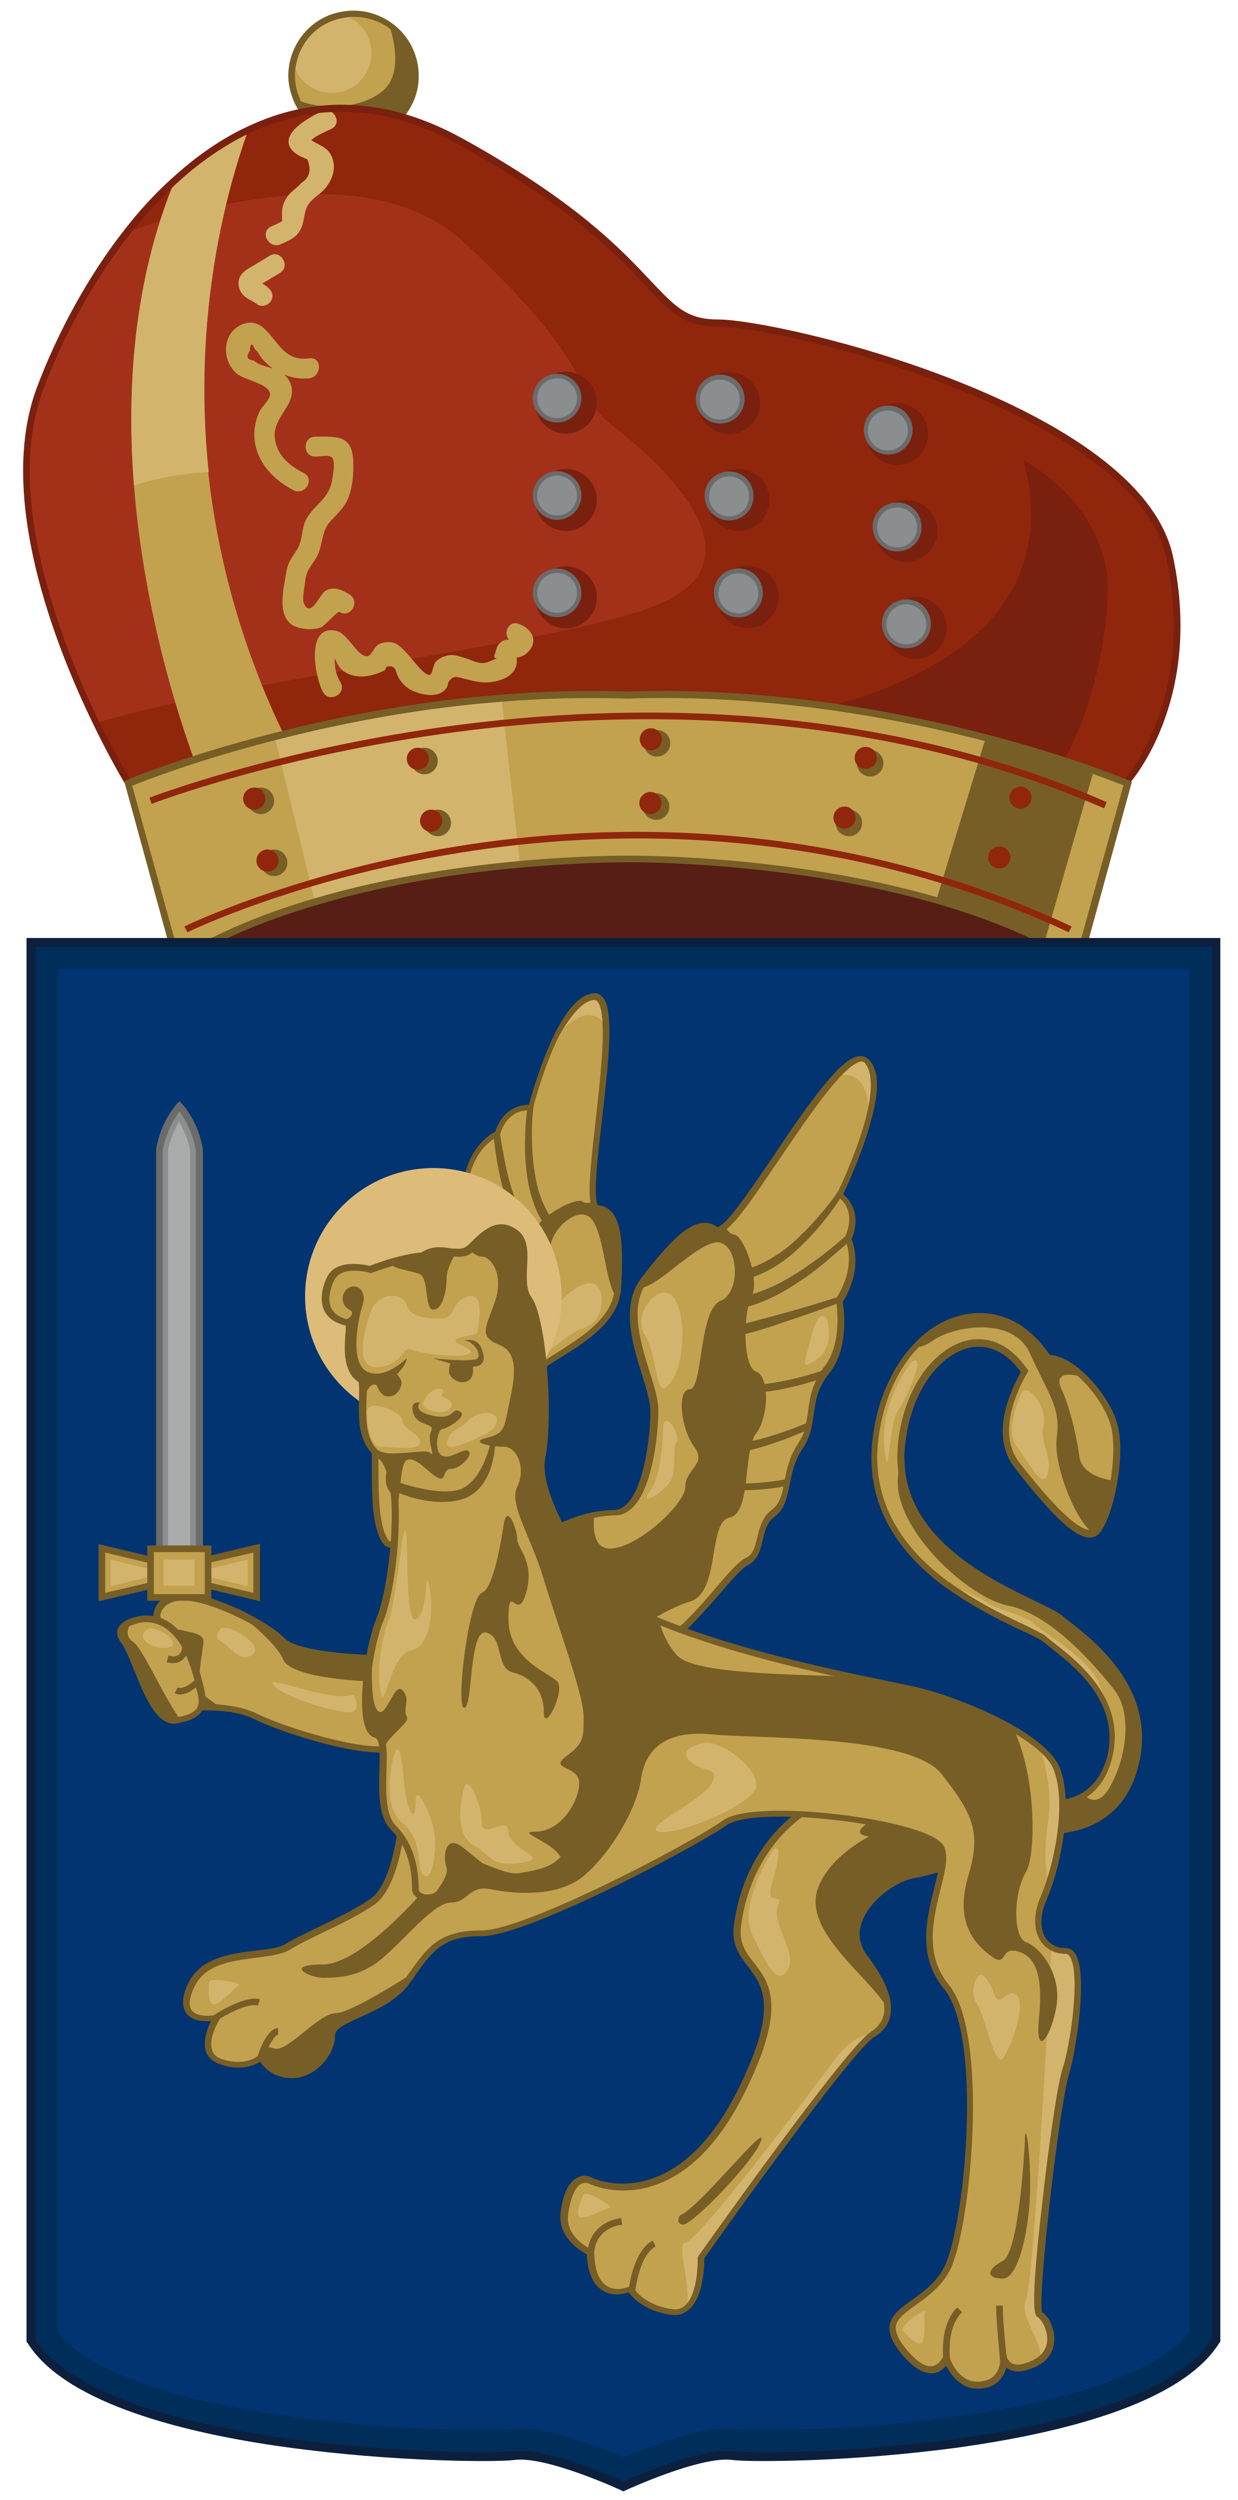 <?xml version="1.0" encoding="utf-8"?>
<!-- Generator: Adobe Illustrator 22.0.1, SVG Export Plug-In . SVG Version: 6.00 Build 0)  -->
<svg version="1.1" id="레이어_1" xmlns="http://www.w3.org/2000/svg" xmlns:xlink="http://www.w3.org/1999/xlink" x="0px"
	 y="0px" viewBox="0 0 280 565" style="enable-background:new 0 0 280 565;" xml:space="preserve">
<style type="text/css">
	.st0{fill:#561E15;}
	.st1{fill:#C2A24F;}
	.st2{fill:#D3B46C;}
	.st3{fill:#775E26;}
	.st4{fill:#90260B;}
	.st5{fill:#7A200E;}
	.st6{fill:#A3311A;}
	.st7{fill:#8B8E8E;}
	.st8{fill:#6B6B6B;}
	.st9{fill:#002E5B;}
	.st10{fill:#013470;}
	.st11{fill:#DDBC7A;}
	.st12{fill:#A9AAAA;}
	.st13{fill:#0C203D;}
</style>
<g>
	<rect x="41" y="179" class="st0" width="202" height="47"/>
	<g>
		<path class="st1" d="M94,17c0,7.7-6.3,14-14,14c-5.7,0-10.7-3.4-12.8-8.4C66.4,20.9,66,19,66,17c0-1,0.1-1.9,0.3-2.8
			c1.1-5.5,5.4-9.8,10.9-11C78.1,3.1,79,3,80,3c3,0,5.7,0.9,8,2.5C91.6,8,94,12.2,94,17z"/>
		<path class="st2" d="M84,12c0,5-4,9-9,9c-4.2,0-7.7-2.9-8.7-6.8c1.1-5.5,5.4-9.8,10.9-11C81.1,4.3,84,7.8,84,12z"/>
		<path class="st3" d="M94,17c0,7.7-6.3,14-14,14c-5.7,0-10.7-3.4-12.8-8.4c6,2.4,13.9,1.9,18.8-1.6c5.1-3.6,3.3-11.5,2-15.5
			C91.6,8,94,12.2,94,17z"/>
		<g>
			<path class="st3" d="M80,31.8c-5.9,0-11.1-3.5-13.5-8.8c-0.8-1.9-1.3-3.9-1.3-5.9c0-0.9,0.1-1.9,0.3-2.9
				c1.2-5.8,5.7-10.4,11.5-11.5c1-0.2,2-0.3,2.9-0.3c3,0,5.9,0.9,8.4,2.6c4,2.7,6.4,7.3,6.4,12.1C94.8,25.1,88.1,31.8,80,31.8z
				 M80,3.8c-0.8,0-1.7,0.1-2.6,0.3C72.1,5.1,68.1,9.1,67,14.4c-0.2,0.9-0.3,1.8-0.3,2.6c0,1.9,0.4,3.7,1.1,5.3
				c2.1,4.8,6.9,7.9,12.1,7.9c7.3,0,13.3-5.9,13.3-13.3c0-4.4-2.1-8.4-5.7-10.9C85.3,4.6,82.7,3.8,80,3.8z"/>
		</g>
		<path class="st4" d="M254.6,177H29.1c0,0-3.2-5.3-7.3-13.6C12.9,145.1,0.1,112,9,88c4.3-11.5,11-24.4,19.7-35.5
			c3.3-4.2,6.9-8.2,10.8-11.7c5.1-4.7,10.6-8.6,16.6-11.4c13.9-6.6,30.1-7.3,48.1,2.6c47.1,26,42.1,41,58.1,41s95.2,20,102.2,53
			C271.6,159,254.6,177,254.6,177z"/>
		<path class="st5" d="M231.5,104c0,0,19,10,19,29s-9,41-13,42s-69.6-11.7-69.6-11.7S245.5,157,231.5,104z"/>
		<path class="st6" d="M150.3,136c-18.6,8.9-91.1,16.4-128.6,27.4C12.9,145.1,0.1,112,9,88c4.3-11.5,11-24.4,19.7-35.5
			C52,44.3,86,37.1,105.2,55c31.1,29,24.1,34,33.1,41C147.3,103,173.4,125,150.3,136z"/>
		<path class="st1" d="M67.2,172l-18.3,5l-2.7,0.7c0,0-0.1-0.3-0.3-0.7c-1.9-4.8-12.9-32.9-15.6-67.3c-1.7-21.8-0.1-46.2,9.2-68.8
			c5.1-4.7,10.6-8.6,16.6-11.4c-4.7,12.9-12.7,41.4-9,77.3C49.3,126.7,55.1,149,67.2,172z"/>
		<path class="st2" d="M63.5,55.2c2.4-1.1,3.7-1.6,4.7-3.8c0.8-1.9,0.4-4.1,2.1-5.9c1-1.1,2.4-1.8,3.4-3.1c1.5-1.9,2.3-4.2,1.5-6.6
			c-0.9-2.6-3-2.9-4.8-4.1c1.2-1.2,3.7-2.1,4.6-2.6c2.6-1.3,0.3-5.2-2.3-3.9c-3.1,1.5-10.9,5.7-5.7,9.6c0.8,0.5,1.7,0.9,2.5,1.2
			c1,2.4,0.5,4.2-1.3,5.3c-0.9,1.1-2.2,1.8-3.1,3c-1.6,2.2-1.3,3.7-1.3,5.7c-0.8,0.5-1.7,0.8-2.5,1.2C58.6,52.5,60.9,56.4,63.5,55.2
			z"/>
		<path class="st2" d="M58.2,68.8c1,0.7,2.5,0.2,3.1-0.8c0.7-1.2,0.2-2.3-0.8-3.1c-0.3-0.3-0.8-0.6-1.2-0.8c0,0,0,0,0,0
			c1.3-0.8,2.7-1.6,4-2.4c2.5-1.5,0.2-5.4-2.3-3.9c-1.3,0.8-2.5,1.5-3.8,2.3c-1.2,0.7-2.6,1.4-3.1,2.9c-0.4,1.3,0,2.7,0.9,3.7
			C55.9,67.6,57.2,68,58.2,68.8z"/>
		<path class="st1" d="M68.7,106.9c-2.8-1.4-5.4-3.4-6.3-6.6c-1-3.5,0.8-5.6,2.5-8.4c1.6-2.6,1.6-5.2-0.6-7.2c1.8,0.7,3.7,1,5.7,0.8
			c2.8-0.4,2.9-4.9,0-4.5c-5.7,0.7-6.8-3.5-10.2-6.7c-1.4-1.3-2.9-1.7-4.7-1.1c-4.9,1.7-5.1,8.2-1.6,11.2c2,1.7,8.3,2.4,7.5,5.2
			c-0.3,1-1.8,2.4-2.3,3.4c-0.6,1.2-0.9,2.5-1.1,3.8c-0.7,6.3,3.5,11.3,8.8,14C69,112.1,71.3,108.3,68.7,106.9z M57.4,81.5
			c-1.5-0.2-1.8-0.9-0.9-2.2c0.1-1.8,0.5-1.9,1.2-0.3c0.6,0.4,1.1,1.5,1.6,2.1c0.7,0.8,1.6,1.6,2.4,2.2
			C60.2,82.8,58.5,82.5,57.4,81.5z"/>
		<path class="st1" d="M76.8,138.3c2.5,1.5,4.7-2.3,2.3-3.9c-1.7-1.1-3.7-2-5.6-0.8c-1.2,0.8-3.3,6.3-4.8,2.7
			c-0.4-0.8,0.2-3.9,0.3-4.8c0.3-2.6,1.2-3.3,2.5-5.4c1.5-2.5,1.1-5.6,2.9-7.9c1.8-2.1,3.5-3.3,4.5-6c0.9-2.5,1.1-5.3,1-7.8
			c-0.2-5.9-3.3-5.8-8.6-5.7c-2.9,0-2.9,4.5,0,4.5c1.6,0,3.5-0.6,4,0.5c0.5,1.1,0,3.7-0.2,4.9c-0.7,4.1-3.8,5.3-5.7,8.5
			c-1.3,2.2-0.8,4.7-2.1,6.9c-1.3,2.2-2.2,2.9-2.6,5.6c-0.6,3.7-2.3,10.4,2.3,12.1c1.7,0.6,4,0.7,5.6,0.1
			C73.5,141.4,76.4,138,76.8,138.3z"/>
		<path class="st1" d="M117.3,141c-2.3-0.8-3.5,2.1-2.2,3.6c-0.1,0-0.3,0-0.6,0c-0.4,0-1.1,0.4-1.4,0.7c-0.9,0.8-0.8,1.6-1.2,2.6
			c-0.7,1.6,2.1,0.2-1.2,1.6c-2,0.9-3.4-0.1-5.3-0.7c-1.4-0.4-2.5-0.9-3.9-0.7c-1.1,0.2-2.1,0.6-2.9,1.4c-0.6,0.7-0.8,2.6-1.2,2.9
			c-1.5,1.2-5.7-6.4-8.3-7.1c-1.1-0.3-2.3-0.2-3.4,0.3c-1,0.5-1.6,2.3-2.3,2.6c-2.2,1-4.6-5-7.3-5.6c-7.2-1.7-4.8,10.9-3,13.9
			c1.5,2.5,5.4,0.2,3.9-2.3c-0.9-1.5-1.2-2.8-1.3-4.6c0-0.3,0-0.5,0-0.8c0.6,1.2,1,2.3,2.3,3.1c2.8,1.7,6.1,1,8.8-0.3
			c0.9-0.4-0.1-1,1.4-1c1.4,0,1.3,1.4,1.9,2.5c0.9,1.5,1.9,2.5,3.6,3.2c2.3,0.9,5.9,1.5,7.4-1c0.2-0.4,0.2-1.1,0.5-1.4
			c1.1-1.3,1.7-0.9,3.4-0.5c2.1,0.5,3.5,1,5.8,0.8c2.6-0.3,5.8-1.4,6.1-4.5c0-0.4,0-0.8-0.1-1.1c1.2,0,2.4-0.8,3.1-1.8
			C121.7,144.4,119.9,141.9,117.3,141z M115.8,145.2c0.1,0.1,0.2,0.1,0.3,0.2C116,145.3,115.9,145.2,115.8,145.2z"/>
		<path class="st2" d="M47.2,106.7c-6.2,0.2-12.2,1.6-16.9,3c-1.7-21.8-0.1-46.2,9.2-68.8c5.1-4.7,10.6-8.6,16.6-11.4
			C51.5,42.3,43.4,70.8,47.2,106.7z"/>
		<g>
			<path class="st5" d="M254.9,177.8H28.6l-0.2-0.4c0-0.1-3.3-5.4-7.3-13.7c-8.7-17.9-21.9-51.5-12.8-76
				C13.1,74.9,20.1,62.2,28.1,52c3.4-4.4,7.1-8.4,10.9-11.8c5.4-4.9,11-8.8,16.8-11.5c15.7-7.5,32.1-6.6,48.8,2.6
				c25.7,14.2,35.8,25,42.5,32.1c5.5,5.8,8.2,8.8,15.2,8.8c14.4,0,95.7,19.3,103,53.6c7,33-10,51.5-10.2,51.7L254.9,177.8z
				 M29.5,176.3h224.7c1.9-2.2,16-19.9,9.6-50.1c-3.7-17.5-27.8-30.5-47.3-38.3c-22.5-9.1-46.3-14.1-54.2-14.1
				c-7.6,0-10.7-3.3-16.3-9.2c-6.6-7.1-16.7-17.8-42.2-31.9c-16.2-9-32.2-9.8-47.4-2.6c-5.6,2.7-11.2,6.5-16.4,11.3
				c-3.7,3.4-7.3,7.3-10.7,11.6C21.4,63.1,14.4,75.6,9.7,88.3c-8.9,23.9,4.2,57.1,12.7,74.8C25.8,170,28.7,174.9,29.5,176.3z"/>
		</g>
		<path class="st1" d="M255,177l-11,40c-2.5-1.5-5.1-3-7.7-4.3h0c-7.7-3.9-16-6.9-24.5-9.4c-34.2-9.9-69.8-9.3-69.8-9.3
			s-10-0.2-24.4,1.2c-13.1,1.2-30,3.6-46.4,8.5c-11,3.2-21.8,7.6-31.2,13.4l-11-40c0,0,12.8-5.4,33.1-10.6
			c14.1-3.6,31.8-7.1,51.3-8.7c9.2-0.7,18.8-1,28.6-0.7c31.3-1,60.2,4.3,81,9.7c10.5,2.7,18.9,5.5,24.4,7.4
			C252.3,175.8,255,177,255,177z"/>
		<path class="st3" d="M247.4,174.1l-11.1,38.6h0c-7.7-3.9-16-6.9-24.5-9.4l11.2-36.7C233.4,169.4,241.8,172.1,247.4,174.1z"/>
		<path class="st2" d="M117.6,195.2c-13.1,1.2-30,3.6-46.4,8.5l-9.1-37.3c14.1-3.6,31.8-7.1,51.3-8.7L117.6,195.2z"/>
		<g>
			<path class="st3" d="M39.5,218.2l-11.4-41.6l0.6-0.3c0.1-0.1,13-5.5,33.2-10.6c17.2-4.4,34.6-7.4,51.5-8.7
				c9.8-0.8,19.4-1,28.7-0.7c32.2-1.1,61.9,4.7,81.1,9.7c8.5,2.2,16.7,4.7,24.5,7.5c4.9,1.7,7.6,2.9,7.7,2.9l0.6,0.3l-11.4,41.6
				l-0.9-0.5c-2.4-1.5-4.9-2.9-7.5-4.2l-0.2-0.1c-7.1-3.6-15.3-6.7-24.3-9.3c-33.7-9.7-69.2-9.3-69.6-9.3c-0.1,0-10.1-0.1-24.4,1.2
				c-17,1.5-32.5,4.4-46.2,8.5c-12,3.5-22.5,8-31,13.3L39.5,218.2z M236.4,212l0.2,0.1c2.4,1.2,4.7,2.5,6.9,3.8l10.6-38.4
				c-1.1-0.4-3.5-1.4-7-2.6c-7.7-2.7-15.9-5.2-24.3-7.4c-19.2-5-48.7-10.7-80.8-9.6c-9.3-0.3-18.8-0.1-28.6,0.7
				c-16.8,1.3-34.1,4.3-51.2,8.7c-17.6,4.5-29.6,9.2-32.3,10.3l10.6,38.4c8.5-5.1,18.8-9.5,30.5-12.9c13.8-4.1,29.5-6.9,46.5-8.5
				c14.3-1.3,24.4-1.2,24.5-1.2c0.3,0,36-0.4,70,9.4C221.1,205.2,229.3,208.4,236.4,212z"/>
		</g>
		<g>
			<path class="st4" d="M249.7,182.7c-53-23.2-108.8-22.2-146.2-17.3c-40.6,5.3-69,16.2-69.2,16.3l-0.5-1.4
				c0.3-0.1,28.8-11.1,69.5-16.4c37.6-4.9,93.7-5.9,147,17.4L249.7,182.7z"/>
		</g>
		<g>
			<path class="st4" d="M241.7,210.7c-53-24.7-104.4-23.4-138.1-17.9c-36.6,5.9-61,17.8-61.2,17.9l-0.7-1.3
				c0.2-0.1,24.8-12.1,61.6-18.1c34-5.5,85.7-6.8,139.1,18.1L241.7,210.7z"/>
		</g>
	</g>
	<g>
		<circle class="st5" cx="128" cy="91" r="7"/>
		<circle class="st7" cx="126" cy="90" r="5"/>
		<g>
			<path class="st8" d="M126,95.5c-3,0-5.5-2.5-5.5-5.5s2.5-5.5,5.5-5.5s5.5,2.5,5.5,5.5S129,95.5,126,95.5z M126,85.5
				c-2.5,0-4.5,2-4.5,4.5s2,4.5,4.5,4.5s4.5-2,4.5-4.5S128.5,85.5,126,85.5z"/>
		</g>
	</g>
	<g>
		<circle class="st5" cx="128" cy="113" r="7"/>
		<circle class="st7" cx="126" cy="112" r="5"/>
		<g>
			<path class="st8" d="M126,117.5c-3,0-5.5-2.5-5.5-5.5s2.5-5.5,5.5-5.5s5.5,2.5,5.5,5.5S129,117.5,126,117.5z M126,107.5
				c-2.5,0-4.5,2-4.5,4.5s2,4.5,4.5,4.5s4.5-2,4.5-4.5S128.5,107.5,126,107.5z"/>
		</g>
	</g>
	<g>
		<circle class="st5" cx="128" cy="135" r="7"/>
		<circle class="st7" cx="126" cy="134" r="5"/>
		<g>
			<path class="st8" d="M126,139.5c-3,0-5.5-2.5-5.5-5.5s2.5-5.5,5.5-5.5s5.5,2.5,5.5,5.5S129,139.5,126,139.5z M126,129.5
				c-2.5,0-4.5,2-4.5,4.5s2,4.5,4.5,4.5s4.5-2,4.5-4.5S128.5,129.5,126,129.5z"/>
		</g>
	</g>
	<g>
		<circle class="st5" cx="164.9" cy="91.1" r="7"/>
		<circle class="st7" cx="162.8" cy="90.3" r="5"/>
		<g>
			<path class="st8" d="M163.4,95.7c-3,0.3-5.7-1.9-6-5s1.9-5.7,5-6s5.7,1.9,6,5C168.6,92.8,166.4,95.5,163.4,95.7z M162.4,85.8
				c-2.5,0.2-4.3,2.4-4.1,4.9c0.2,2.5,2.4,4.3,4.9,4.1s4.3-2.4,4.1-4.9C167.1,87.4,164.9,85.6,162.4,85.8z"/>
		</g>
	</g>
	<g>
		<circle class="st5" cx="167" cy="113" r="7"/>
		<circle class="st7" cx="164.9" cy="112.2" r="5"/>
		<g>
			<path class="st8" d="M165.4,117.6c-3,0.3-5.7-1.9-6-5s1.9-5.7,5-6s5.7,1.9,6,5S168.5,117.4,165.4,117.6z M164.5,107.7
				c-2.5,0.2-4.3,2.4-4.1,4.9c0.2,2.5,2.4,4.3,4.9,4.1s4.3-2.4,4.1-4.9C169.2,109.3,167,107.5,164.5,107.7z"/>
		</g>
	</g>
	<g>
		<circle class="st5" cx="169.1" cy="134.9" r="7"/>
		<circle class="st7" cx="167" cy="134.1" r="5"/>
		<g>
			<path class="st8" d="M167.5,139.5c-3,0.3-5.7-1.9-6-5s1.9-5.7,5-6s5.7,1.9,6,5S170.5,139.3,167.5,139.5z M166.6,129.6
				c-2.5,0.2-4.3,2.4-4.1,4.9c0.2,2.5,2.4,4.3,4.9,4.1c2.5-0.2,4.3-2.4,4.1-4.9C171.2,131.2,169,129.4,166.6,129.6z"/>
		</g>
	</g>
	<g>
		<circle class="st5" cx="202.9" cy="98.1" r="7"/>
		<circle class="st7" cx="200.8" cy="97.3" r="5"/>
		<g>
			<path class="st8" d="M201.4,102.7c-3,0.3-5.7-1.9-6-5s1.9-5.7,5-6s5.7,1.9,6,5C206.6,99.8,204.4,102.5,201.4,102.7z M200.4,92.8
				c-2.5,0.2-4.3,2.4-4.1,4.9c0.2,2.5,2.4,4.3,4.9,4.1s4.3-2.4,4.1-4.9C205.1,94.4,202.9,92.6,200.4,92.8z"/>
		</g>
	</g>
	<g>
		<circle class="st5" cx="205" cy="120" r="7"/>
		<circle class="st7" cx="202.9" cy="119.2" r="5"/>
		<g>
			<path class="st8" d="M203.4,124.6c-3,0.3-5.7-1.9-6-5s1.9-5.7,5-6s5.7,1.9,6,5S206.5,124.4,203.4,124.6z M202.5,114.7
				c-2.5,0.2-4.3,2.4-4.1,4.9c0.2,2.5,2.4,4.3,4.9,4.1s4.3-2.4,4.1-4.9C207.2,116.3,205,114.5,202.5,114.7z"/>
		</g>
	</g>
	<g>
		<circle class="st5" cx="207.1" cy="141.9" r="7"/>
		<circle class="st7" cx="205" cy="141.1" r="5"/>
		<g>
			<path class="st8" d="M205.5,146.5c-3,0.3-5.7-1.9-6-5s1.9-5.7,5-6s5.7,1.9,6,5S208.5,146.3,205.5,146.5z M204.6,136.6
				c-2.5,0.2-4.3,2.4-4.1,4.9c0.2,2.5,2.4,4.3,4.9,4.1c2.5-0.2,4.3-2.4,4.1-4.9C209.2,138.2,207,136.4,204.6,136.6z"/>
		</g>
	</g>
	<path class="st9" d="M141,213H7v316c16.2,26,101.6,27,109.1,26s24.9,7,24.9,7s17.3-8,24.9-7s92.9,0,109.1-26V213H141z"/>
	<path class="st10" d="M141,555.4c-5-2.2-16.1-6.5-23.4-6.5c-0.8,0-1.5,0-2.2,0.1c-0.5,0.1-2.5,0.2-6.5,0.2
		c-32.2,0-83.4-5.9-95.9-22.1V219h256v308.1c-12.5,16.2-63.7,22.1-95.9,22.1c0,0,0,0,0,0c-4,0-6-0.1-6.5-0.2
		c-0.7-0.1-1.4-0.1-2.2-0.1C157.1,548.9,146,553.3,141,555.4z"/>
	<g>
		<g>
			<path class="st1" d="M196.6,252.5c-2.1,8.4-6.6,17.5-6.6,17.5s5,3,2,10c0,0,3,6-2,14c0,0,2,10-3,16s-2,11-6,17s-2,12-6,15
				s-2,9-6,11s-14,18-21,19l-6.5-2.3L120,362l5-16c0,0,4.2-2.4,9.4-3.5c1.5-0.3,3.1-0.5,4.6-0.5c7,0,9-16,9-23
				c0-6.5-7.6-18.8-3.4-27.8c0.4-0.8,0.8-1.5,1.4-2.2c7-9,12-14,16-11c0.4,0.3,1.1,0.1,2-0.7c5.2-4.4,17.2-25.4,25.3-34
				c2.9-3.1,5.3-4.7,6.8-3.3C198.3,242.3,198,247.3,196.6,252.5z"/>
			<path class="st3" d="M171,324c-3,4-1,18-6,19s-2,17-9,19c-3.9,1.1-9.9,4.7-14.5,7.7L120,362l5-16c0,0,4.2-2.4,9.4-3.5
				c-0.3,3.2-0.1,7.5,3.6,7.5c6,0,17-10,17-14s5-5,2-9s-4-13-1-13s2-18,7-20s4-15-2-13c-5.3,1.8-12.1,9.7-16.4,10.2
				c0.4-0.8,0.8-1.5,1.4-2.2c7-9,12-14,16-11c0.4,0.3,1.1,0.1,2-0.7c0.6,1,1.3,1.7,2,1.7c2,0,6,10,4,14s-2,16,1,17S174,320,171,324z
				"/>
			<path class="st2" d="M148,293c0,0-5,4-2,9s2,16,6,10S155,288,148,293z"/>
			<path class="st2" d="M150,322c0,0,0,11-3,15s4,0,5-3s0-7,1-8S151,319,150,322z"/>
			<path class="st2" d="M196.6,252.5c-0.1-9.2-4-10.2-7.4-9.3c2.9-3.1,5.3-4.7,6.8-3.3C198.3,242.3,198,247.3,196.6,252.5z"/>
			<path class="st3" d="M196.5,239.5c-0.5-0.5-1.1-0.8-1.9-0.8c-1.6,0-3.5,1.3-6,4c-4.1,4.4-9.1,11.7-13.8,18.8
				c-4.6,6.7-8.9,13.1-11.4,15.2c-0.8,0.6-1.1,0.6-1.1,0.7c-4.9-3.7-10.8,3.2-17,11.1c-0.6,0.8-1.1,1.5-1.5,2.4
				c-2.9,6.1-0.5,13.7,1.4,19.8c1,3.2,1.9,6.1,1.9,8.3c0,7-2.1,22.3-8.3,22.3c-1.5,0-3.1,0.2-4.8,0.5c-5.2,1.1-9.4,3.5-9.6,3.6
				l-0.3,0.1l-5.3,17l28.9,10.3l0.2,0c4.6-0.7,10-7,14.8-12.5c2.6-3,5-5.8,6.4-6.5c2.3-1.2,2.9-3.5,3.4-5.7c0.5-2.1,0.9-4,2.7-5.3
				c2.3-1.7,2.8-4.4,3.4-7.2c0.5-2.5,1-5.3,2.8-8c2-2.9,2.3-5.6,2.7-8.3c0.4-2.9,0.8-5.6,3.3-8.7c4.7-5.7,3.5-14.6,3.2-16.3
				c4.4-7.2,2.6-12.8,2-14.2c2.4-5.8-0.6-9.1-1.9-10.2c1-2.1,4.6-9.9,6.4-17C199,246.1,198.7,241.7,196.5,239.5z M195.9,252.4
				L195.9,252.4c-1.8,7.1-5.4,14.9-6.3,16.8c-1.2,1.8-2.6,3.6-4.1,5.3c-1.5,1.8-3.1,3.5-4.7,5c-1.7,1.6-3.4,3.1-5.4,4.3
				c-1.9,1.2-3.9,2.3-6.1,2.9l0.6,2.1c2.4-0.8,4.6-2,6.6-3.3c2-1.4,3.8-3,5.5-4.7c1.7-1.7,3.3-3.5,4.7-5.3c1.2-1.5,2.3-3,3.3-4.6
				c1.1,0.9,3.3,3.6,1.2,8.5c-1.7,1.5-3.4,2.9-5.2,4.3c-1.9,1.4-3.7,2.7-5.7,4c-2,1.2-4,2.4-6.1,3.3c-2.1,0.9-4.3,1.7-6.5,2.1
				l0.4,2.5c2.5-0.6,4.8-1.5,7-2.6c2.2-1.1,4.2-2.3,6.2-3.7c2-1.3,3.9-2.8,5.7-4.3c1.5-1.3,3-2.6,4.5-3.9c0.6,1.9,1.3,6.4-2.2,12.1
				c-4.3,1.4-8.7,2.7-13.1,3.9c-2.2,0.6-4.5,1.2-6.7,1.8c-2.2,0.5-4.6,1.1-6.7,1.2v2.6c0.7-0.1,1.4-0.1,2-0.3
				c0.6-0.1,1.2-0.2,1.8-0.4c1.2-0.3,2.3-0.6,3.5-0.9c2.3-0.6,4.5-1.3,6.7-2.1c4.2-1.4,8.3-2.8,12.4-4.3c0.3,2.5,0.9,9.8-3,14.5
				c-0.2,0.3-0.4,0.6-0.6,0.8l0-0.1c-3,1-6.1,1.8-9.3,2.4c-1.6,0.3-3.1,0.5-4.7,0.7c-1.6,0.1-3.1,0.2-4.7,0l-0.2,1.7
				c1.7,0.2,3.4,0.1,5.1,0c1.7-0.1,3.3-0.4,4.9-0.7c1.6-0.3,3.2-0.7,4.8-1.1c1-0.3,2-0.6,3.1-0.9c-1.2,2.3-1.5,4.6-1.8,6.7
				c-0.1,1-0.3,2-0.5,3c-2.4,1-4.9,1.9-7.4,2.7c-1.3,0.4-2.6,0.8-4,1.1c-1.3,0.3-2.7,0.6-3.9,0.6v2c1.6-0.1,3-0.4,4.4-0.8
				c1.4-0.4,2.7-0.8,4.1-1.3c2.2-0.7,4.3-1.6,6.4-2.5c-0.3,0.9-0.8,1.8-1.4,2.8c-1.9,2.8-2.5,5.6-3,8.1c-1.8,0.3-8.3,1.4-13.3,0.6
				l-0.2,1.5c1.4,0.2,2.9,0.3,4.4,0.3c3.6,0,7.1-0.5,8.8-0.8c-0.4,2.2-1,4-2.6,5.2c-2.2,1.6-2.8,4.1-3.3,6.2
				c-0.5,2.1-0.9,3.9-2.6,4.7c-1.7,0.8-4,3.5-6.9,6.9c-4.3,5-9.7,11.3-13.7,12l-27.1-9.7l4.7-15c1-0.5,4.6-2.4,8.9-3.3
				c1.6-0.3,3.1-0.5,4.5-0.5c8,0,9.8-17.6,9.8-23.8c0-2.4-0.9-5.3-2-8.7c-1.9-6.2-4.1-13.2-1.5-18.7c0.3-0.7,0.8-1.4,1.3-2.1
				c6.9-8.8,11.5-13.4,15-10.9c0.7,0.6,1.7,0.3,2.9-0.7c2.7-2.3,6.8-8.4,11.6-15.5c4.8-7,9.7-14.3,13.7-18.6
				c2.7-2.9,4.2-3.5,4.9-3.6c0.3,0,0.5,0.1,0.8,0.3C197.3,242.3,197.4,246.4,195.9,252.4z"/>
			<path class="st2" d="M187,298c0,0,2,6-2,9s-3,1-2-3S185,296,187,298z"/>
		</g>
		<g>
			<path class="st1" d="M126.1,233.9c-3.6,7.3-6,16.5-6,16.5s-5.4-0.9-7.6,5.9c0,0-5.8,2.4-7.2,11.2c0,0-7.6,5.9-7.7,13.3
				c-0.1,7.3-5.3,9.1-6.1,15.8c-0.8,6.7-5.9,9.8-4.9,14.4c1,4.6-4.1,7.6-2.5,11.5c1.6,3.9-1.1,21.4,3.3,26.4l6.1,2.3l20,7.7
				l6.2-14.5c0,0-1.5-4.3-4.5-8.2c-0.9-1.1-1.9-2.2-3-3.2c-5-4.3,3.4-16.9,7.7-21.9c4-4.6,17-8.7,19.4-17.7c0.2-0.8,0.3-1.6,0.4-2.4
				c0.5-10.7,0-17.3-4.7-17.7c-0.5,0-0.8-0.6-1-1.7c-1-6.3,3.3-28.6,2.9-39.8c-0.1-4-0.9-6.6-2.8-6.5
				C131.2,225.5,128.4,229.3,126.1,233.9z"/>
			<path class="st3" d="M100.6,300.6c-0.3,4.7-10.3,13.4-7.4,17.2s-9,13.4-5.2,19.1c2.1,3.2,4.2,9.4,5.7,14.4l20,7.7l6.2-14.5
				c0,0-1.5-4.3-4.5-8.2c-1.7,2.5-4.5,5.4-7.2,3.1c-4.3-3.7-6-17.6-3.5-20.4s-0.5-6.6,4.1-7.6s10.8-6.8,8.7-8.7s9.6-14.1,7.3-18.6
				c-2.3-4.5,6.3-13.2,9.4-8c2.7,4.5,2.7,14.3,5.4,17.3c0.2-0.8,0.3-1.6,0.4-2.4c0.5-10.7,0-17.3-4.7-17.7c-0.5,0-0.8-0.6-1-1.7
				c-1,0.3-2,0.4-2.5,0c-1.4-1.2-10.4,3.5-11.4,7.5c-1,4.1-8.4,12.6-11.1,11.5S100.9,295.9,100.6,300.6z"/>
			<path class="st2" d="M136,292.6c0,0,1.1,5.9-4.1,7.6c-5.2,1.7-11.2,10.2-10.4,3.5C122.3,296.9,134.1,284.7,136,292.6z"/>
			<path class="st2" d="M116.8,312c0,0-6.7,7.8-7.1,12.5s-2.9-2.5-1.7-5.2c1.1-2.8,4.3-5,4.2-6.3C112.1,311.7,117.9,309.3,116.8,312
				z"/>
			<path class="st2" d="M126.1,233.9c5.7-6.4,9.1-4.8,11-2.1c-0.1-4-0.9-6.6-2.8-6.5C131.2,225.5,128.4,229.3,126.1,233.9z"/>
			<path class="st3" d="M125.5,233.6c-3.1,6.2-5.3,14-5.9,16.1c-1.6,0-5.7,0.5-7.6,6.1c-1.3,0.6-5.9,3.5-7.2,11.3
				c-1.3,1.1-7.6,6.7-7.7,13.6c-0.1,3.7-1.5,5.9-3,8.2c-1.4,2.1-2.8,4.2-3.2,7.5c-0.4,3.1-1.7,5.4-2.9,7.4c-1.3,2.3-2.6,4.5-2,7.2
				c0.4,2-0.4,3.7-1.4,5.5c-1,1.9-2,3.9-1.1,6.2c0.6,1.3,0.6,4.9,0.6,8.6c0,6.9,0,14.7,2.9,18l0.1,0.1l26.9,10.3l6.6-15.4l-0.1-0.3
				c-0.1-0.2-1.6-4.5-4.6-8.4c-1-1.3-2-2.4-3.1-3.3c-4.4-3.8,3.5-16,7.8-20.9c1.3-1.5,3.8-3.1,6.4-4.7c5.1-3.2,11.5-7.2,13.1-13.3
				c0.2-0.8,0.4-1.7,0.4-2.6c0.5-9.5,0.4-18-5.3-18.4c0,0-0.2-0.2-0.3-1.1c-0.5-3.1,0.3-10.2,1.2-17.8c0.9-8,1.9-16.2,1.7-21.9
				c-0.1-3.5-0.7-5.6-1.8-6.5c-0.5-0.5-1.1-0.7-1.8-0.6C131.3,224.8,128.4,227.8,125.5,233.6z M134.3,226c0.3,0,0.5,0.1,0.7,0.2
				c0.5,0.5,1.2,1.8,1.3,5.5c0.2,5.5-0.7,13.7-1.6,21.7c-0.9,8-1.7,15-1.2,18.2c0.2,1.5,0.8,2.2,1.6,2.3c4,0.3,4.5,6.4,4,16.9
				c0,0.8-0.2,1.6-0.4,2.3c-1.5,5.6-7.4,9.2-12.5,12.5c-2.9,1.8-5.3,3.3-6.8,5c-3.8,4.4-13.3,18-7.6,22.9c1,0.9,2,1.9,2.9,3.1
				c2.5,3.3,4,6.8,4.3,7.8l-5.9,13.6L88,348.3c-2.4-3-2.4-10.7-2.4-17c0-4.2,0-7.5-0.7-9.1c-0.7-1.7,0.1-3.2,1-5
				c1-1.8,2-3.9,1.5-6.4c-0.4-1.8,0.3-3.4,1.3-5.3c1,1.3,3.2,3.8,5.8,6c1.1,0.9,2.2,1.8,3.4,2.5l0.7-1.2c-4-2.4-8-7.2-9.1-8.6
				c1.2-2.1,2.5-4.4,2.8-7.6c0.1-1.1,0.4-2,0.7-2.9c1,1.9,1.9,3.8,3,5.7c0.7,1.1,1.4,2.3,2.1,3.4c0.8,1.1,1.6,2.2,2.7,3.2l1.2-1.4
				c-0.9-0.8-1.7-1.8-2.5-2.8c-0.8-1-1.5-2.1-2.2-3.2c-1.3-2.1-2.5-4.3-3.7-6.4c0.4-0.8,1-1.6,1.5-2.4c1.1-1.7,2.3-3.5,2.8-5.9
				c0.5,0.9,1.1,1.7,1.6,2.5c0.9,1.3,1.8,2.5,2.7,3.7c1,1.2,1.9,2.4,3,3.5c1.1,1.1,2.2,2.2,3.6,3.1l0.9-1.4
				c-1.2-0.8-2.3-1.8-3.4-2.8c-1.1-1-2-2.2-3-3.4c-1.9-2.3-3.6-4.8-5.2-7.4l-0.1,0c0-0.3,0.1-0.6,0.1-1c0.1-5.7,5-10.6,6.8-12.2
				c2,3.6,4.1,7.1,6.3,10.7c1.2,1.9,2.3,3.8,3.5,5.6c0.6,0.9,1.2,1.8,1.9,2.8c0.3,0.5,0.7,0.9,1,1.4c0.3,0.5,0.8,0.9,1.3,1.4
				l1.6-1.9c-1.5-1.4-2.8-3.2-4-5c-1.3-1.8-2.5-3.6-3.7-5.4c-2.4-3.6-4.7-7.2-6.9-10.8c1-6.2,4.3-8.9,5.8-9.9
				c0.2,1.9,0.5,3.7,0.8,5.6c0.4,2.2,0.9,4.4,1.5,6.5c0.6,2.2,1.3,4.3,2.2,6.4c0.9,2.1,2,4.2,3.4,6.1l1.8-1.5
				c-1.3-1.7-2.4-3.5-3.3-5.5c-0.9-2-1.6-4-2.3-6.1c-0.7-2.1-1.2-4.2-1.6-6.3c-0.4-2.1-0.8-4.2-1.1-6.3c1.6-4.8,4.8-5.3,6.1-5.3
				c-0.2,1.8-0.4,3.5-0.4,5.3c-0.1,2.2-0.1,4.5,0.1,6.7c0.2,2.2,0.5,4.5,1.1,6.7c0.6,2.2,1.4,4.4,2.7,6.4l1.7-1.2
				c-1.1-1.8-2-3.8-2.6-5.8c-0.6-2.1-0.9-4.2-1.2-6.4c-0.2-2.2-0.3-4.3-0.3-6.5c0-2.1,0.1-4.2,0.4-6.3c0.5-2,2.7-9.7,5.8-15.9l0,0
				C129.4,229,132,226.2,134.3,226z"/>
			<path class="st2" d="M105.1,272.2c0,0-5.1,3.1-4.1,7.6c1,4.6,1.5,2.6,3.3-0.9C106,275.5,107.8,272,105.1,272.2z"/>
		</g>
		<g>
			<path class="st1" d="M256.9,398.7c-3,12-12.4,15.1-19.5,15.1c-1.7,0-3.3-0.2-4.6-0.5l1.3-5.9c0.9,0.2,6.5,1.2,11.1-1.6
				c2.5-1.5,4.8-4.1,5.9-8.6c0.5-2,0.6-3.8,0.5-5.6c-0.6-9.8-9.2-16.4-14.2-20.3c-0.5-0.4-1-0.8-1.4-1.1c-0.7-0.5-2.8-1.5-5-2.6
				c-4.5-2.1-10.7-5.2-16.7-9.5c0,0,0,0,0,0c-9.5-7-18.1-17.2-16.4-32.5c0.9-8.6,4.2-16,8.8-21.1c3.8-4.2,8.5-6.8,13.6-7.1
				c6.5-0.4,12.3,3,16.6,9.3c2.8,0.1,5.8,2,8.4,4.6c3.2,3.2,5.7,7.4,6.7,10.6c1,3.3,0.8,8.2,0,12.7c-0.9,5-2.4,9.7-4,11.3
				c-0.2,0.2-0.5,0.4-0.8,0.5c-3.5,1-10.7-7.2-17.2-15.5c-5.4-7-0.6-17,1.8-21.1c-3-4.4-6.8-6.7-11-6.4c-7,0.4-15.3,8.6-16.8,22.8
				c-0.2,1.5-0.2,3-0.1,4.4v0c1,17.6,19.5,26.6,29.9,31.6c2.9,1.4,5,2.4,6.2,3.3c0.4,0.3,0.8,0.6,1.3,1
				C247.1,371.3,261.1,382.1,256.9,398.7z"/>
			<path class="st3" d="M256.9,398.7c-3,12-12.4,15.1-19.5,15.1c-1.7,0-3.3-0.2-4.6-0.5l1.3-5.9c0.9,0.2,6.5,1.2,11.1-1.6
				c1.5,1.3,3.7,1.9,5.8-1.9c4-7,5-17,1-22s-14-17-24-19s-29.3-20.5-24.1-32.3c1,17.6,19.5,26.6,29.9,31.6c2.9,1.4,5,2.4,6.2,3.3
				c0.4,0.3,0.8,0.6,1.3,1C247.1,371.3,261.1,382.1,256.9,398.7z"/>
			<path class="st3" d="M252,334.7c-0.9,5-2.4,9.7-4,11.3c-0.2,0.2-0.5,0.4-0.8,0.5c-4-2.8-9-15.5-8.2-21.5c1-7-2-10-6-19
				s-18-6-22-3c-1.4,1-2.8,1.5-4.2,1.6c3.8-4.2,8.5-6.8,13.6-7.1c6.5-0.4,12.3,3,16.6,9.3c2.8,0.1,5.8,2,8.4,4.6
				c-6.3-2-6.3,0.7-5.3,2.6c1,2,3,8,4,15C244.5,332.7,248.5,334.2,252,334.7z"/>
			<path class="st2" d="M231,315c0,0-4,8-1,12s6,10,7,6s-2-7-1-11S232,312,231,315z"/>
			<path class="st2" d="M206,308c0,0-7,9-6,19s1-5,3-8S210,305,206,308z"/>
			<path class="st2" d="M251.6,391.7c-0.6-9.8-9.2-16.4-14.2-20.3c-0.5-0.4-1-0.8-1.4-1.1c-0.7-0.5-2.8-1.5-5-2.6
				c-4.5-2.1-10.7-5.2-16.7-9.5c2.9,1.1,6.8,2.6,8.5,3.8c3,2,9,3,11,5s13,8,15,14C250.4,385.1,252.2,389.2,251.6,391.7z"/>
			<g>
				<path class="st3" d="M237.4,414.5c-1.6,0-3.3-0.2-4.8-0.5l-0.7-0.2l1.6-7.3l0.7,0.2c1,0.2,6.2,1.1,10.6-1.5
					c2.7-1.7,4.6-4.4,5.6-8.1c0.5-1.8,0.6-3.6,0.5-5.4c-0.5-9.4-8.9-15.9-13.8-19.7c-0.5-0.4-1-0.8-1.4-1.1
					c-0.6-0.5-2.9-1.6-4.9-2.5c-4.2-2-10.6-5.1-16.6-9.4l-0.2-0.1c-12.5-9.1-18.1-20.3-16.7-33.2c0.9-8.5,4.1-16.1,9-21.5
					c4-4.5,8.9-7,14.1-7.4c6.7-0.4,12.5,2.8,17,9.4c3.4,0.3,6.5,2.8,8.5,4.8c3.2,3.2,5.9,7.4,6.8,10.9c0.9,3.1,0.9,7.9,0,13.1
					c-0.9,5.4-2.6,10-4.2,11.7c-0.3,0.3-0.7,0.6-1.2,0.7c-3.2,1-8.7-3.9-17.9-15.8c-5.5-7.1-1-17.1,1.5-21.5
					c-2.9-4-6.4-5.9-10.1-5.7c-6.7,0.4-14.6,8.3-16.1,22.2c-0.2,1.5-0.2,2.9-0.1,4.3c0.9,17.2,19.5,26.1,29.4,30.9
					c2.9,1.4,5,2.4,6.3,3.4c0.3,0.3,0.7,0.6,1.1,0.9l0.1,0.1c6.1,4.7,20.3,15.7,16,32.8C254.1,413,242.3,414.5,237.4,414.5z
					 M233.7,412.7c1.2,0.2,2.5,0.3,3.7,0.3c4.6,0,15.5-1.4,18.8-14.5l0,0c4-16.2-9.6-26.8-15.5-31.3l-0.2-0.1
					c-0.4-0.3-0.8-0.6-1.2-0.9c-1.1-0.9-3.2-1.9-6-3.3c-10.3-4.9-29.3-14.1-30.3-32.2c-0.1-1.5,0-3,0.1-4.5
					c1.6-14.7,10.2-23.1,17.5-23.5c4.4-0.3,8.5,2.1,11.7,6.7l0.3,0.4l-0.2,0.4c-2.3,3.9-7,13.6-1.9,20.3
					c10.5,13.5,14.7,15.7,16.4,15.2c0.2-0.1,0.4-0.2,0.5-0.3c1.4-1.4,3-5.9,3.8-10.9c0.8-5,0.8-9.5,0-12.4
					c-0.9-3.2-3.5-7.3-6.5-10.2c-2.7-2.7-5.5-4.3-7.9-4.4l-0.4,0l-0.2-0.3c-4.2-6.3-9.7-9.4-15.9-9c-4.8,0.3-9.3,2.7-13.1,6.9
					c-4.7,5.1-7.7,12.5-8.6,20.7c-1.3,12.3,4,23,15.9,31.7l0.2,0.1c5.9,4.3,12,7.3,16.5,9.4c2.7,1.3,4.5,2.2,5.2,2.7
					c0.4,0.3,0.8,0.7,1.3,1.1c5.2,4,13.9,10.7,14.4,20.8c0.1,1.9-0.1,3.9-0.6,5.8c-1,4.1-3.1,7.2-6.2,9.1c-4.2,2.5-9,2.1-10.9,1.8
					L233.7,412.7z"/>
			</g>
		</g>
		<path class="st1" d="M89,395c-6,2-25-4-31-7c-2.5-1.2-5.4-1.8-8-2c-3.8-0.3-7,0-7,0l-3-16c-3.9-0.7-5.3-3.9-4.1-6.3c0,0,0,0,0,0
			c0.7-1.3,2-2.3,4.1-2.7c3.3-0.5,8.9,1.3,14,3.7c4.3,2,8.2,4.5,10,6.3c4,4,23,4,23,4l0.5,5.1L89,395z"/>
		<path class="st3" d="M50,386c-3.8-0.3-7,0-7,0l-3-16c-3.9-0.7-5.3-3.9-4.1-6.3c0.2,1.7,0.9,3.8,3.1,4.3c4,1,7,1,7,3s-2,10,0,12
			C46.5,383.5,48,384.6,50,386z"/>
		<path class="st3" d="M87.5,380.1L87.5,380.1C87.4,380.2,66,380,64,375c-1.2-2.9-6.1-7.3-10-10.3c4.3,2,8.2,4.5,10,6.3
			c4,4,23,4,23,4L87.5,380.1z"/>
		<path class="st2" d="M80,383c0,0,2,4-1,4s-14-3-17-6S75,385,80,383z"/>
		<path class="st2" d="M50,368c0,0-2,2,0,3s4,5,7,3S52,367,50,368z"/>
		<g>
			<path class="st3" d="M85.8,396.1c-8.1,0-23-4.9-28.2-7.5c-2-1-4.6-1.7-7.8-1.9c-3.7-0.3-6.8,0-6.8,0l-0.7,0.1l-3-16.2
				c-1.9-0.4-3.3-1.5-4.1-3c-0.7-1.3-0.7-2.8-0.1-4.2v0l0.1-0.2c0.8-1.6,2.5-2.7,4.6-3.1c4.4-0.7,11.5,2.4,14.4,3.7
				c4.4,2.1,8.4,4.6,10.2,6.5c3.1,3.1,17.3,3.8,22.5,3.8h0.7l2.1,21.3l-0.6,0.2C88.3,396,87.2,396.1,85.8,396.1z M46.5,385.1
				c1,0,2.2,0,3.5,0.2c3.3,0.3,6.1,1,8.3,2.1c5.8,2.9,23.6,8.5,29.9,7.1l-1.9-18.7c-3.5,0-19.1-0.4-22.9-4.2
				c-1.8-1.8-5.6-4.2-9.8-6.2c-5.7-2.7-10.8-4.1-13.5-3.6c-1.6,0.3-2.8,1-3.5,2.2l0,0.1c-0.5,0.9-0.5,2,0,3c0.6,1.2,1.8,2,3.5,2.3
				l0.5,0.1l3,15.8C44.2,385.1,45.3,385.1,46.5,385.1z"/>
		</g>
		<path class="st1" d="M40.9,388.8c-0.3,0.1-0.6,0.1-0.9,0.2c-6,1-9-14-12-18c-1.8-2.4,0-3.7,1.7-4.4c1.2-0.4,2.3-0.6,2.3-0.6
			c9-1,12,10,13.2,14.8C46.3,385.4,46,387.7,40.9,388.8z"/>
		<path class="st3" d="M40.9,388.8c-0.3,0.1-0.6,0.1-0.9,0.2c-6,1-9-14-12-18c-1.8-2.4,0-3.7,1.7-4.4c-0.8,1.3-1.5,3.2,0.3,4.4
			C32.4,372.6,36.7,383.1,40.9,388.8z"/>
		<path class="st2" d="M34,368c0,0-3,1-1,3s7,2,6,0S35,368,34,368z"/>
		<g>
			<path class="st1" d="M225.2,412.6l-3.7,5.5c0,0-0.5,0.3-1.4,0.9c-2.4,1.4-7.7,4.1-12.9,4.9c-7.2,1.1-17.5,10.8-11.5,18.7
				c3.5,4.5,5.3,8.4,5.3,11.6c0,2.3-1.1,4.2-3.3,5.6l0,0c-0.1,0.1-0.1,0.1-0.2,0.1c-5.5,3.3-38.8,50.4-38.8,50.4s0.2,8.5-3.3,11.4
				c-0.9,0.7-1.9,1.1-3.3,0.9c-6.9-0.9-9.4-5.2-9.4-5.2s-8.6,3.9-9-8.2c0,0-6.7-2.9-5.9-8.8c0.8-6,3.1-8.7,6-7.3
				c2.8,1.4,20.7,7.2,34.5-21.3c13.8-28.5-2.9-24.6-1.3-36.5c1.5-11.9,8.7-28.1,32.5-33.1L225.2,412.6z"/>
			<path class="st3" d="M195.6,442.5c3.5,4.5,5.3,8.4,5.3,11.6c-4.6-7.7-19.7-17.8-15.8-27.6c4.5-11.5,23.3-16.2,23.3-16.2l11.7,3.7
				l0,4.9c-2.4,1.4-7.7,4.1-12.9,4.9C199.9,424.9,189.5,434.7,195.6,442.5z"/>
			<path class="st2" d="M174.5,418.6c0,0-7.6,12.1-4.4,18.6s5.5,11.8,8,8.1c2.5-3.7-3.7-10.6-2.2-14.4s-3.1,0.6-1.3-5.2
				C176.3,419.9,176.8,415.9,174.5,418.6z"/>
			<path class="st2" d="M197.6,459.8c-0.1,0.1-0.1,0.1-0.2,0.1c-5.5,3.3-38.8,50.4-38.8,50.4s0.2,8.5-3.3,11.4
				c1.1-5.8-2.5-14.4-0.3-14.8c3.1-0.6,27.4-32.8,33.5-41C192.4,460.6,195.6,459.7,197.6,459.8z"/>
			<path class="st3" d="M153.8,500.7c0,0-1.2,1.9,0.7,2.1s15.9-14.1,17.6-18.9S158,499.2,153.8,500.7z"/>
			<path class="st3" d="M199.3,401.4l-0.2,0c-25.7,5.4-31.8,23.5-33.1,33.7c-0.6,4.5,1.3,7,3.2,9.4c3.2,4.2,6.9,8.9-1.8,26.8
				c-5.7,11.8-12.7,19-20.9,21.4c-7.1,2.1-12.4-0.4-12.6-0.5c-1.2-0.6-2.3-0.6-3.4,0c-1.9,1-3.2,3.7-3.7,7.9
				c-0.7,5.5,4.4,8.6,5.9,9.4c0.2,4.1,1.4,6.9,3.6,8.2c2.2,1.4,4.7,0.8,5.9,0.4c0.9,1.3,3.8,4.3,9.6,5.1c1.5,0.2,2.8-0.2,3.9-1.1
				c3.5-2.8,3.6-10.2,3.6-11.7c11.5-16.3,34.1-47.3,38.4-50l0.2-0.1c2.4-1.5,3.6-3.6,3.6-6.3c0.1-3.3-1.8-7.3-5.4-12.1
				c-1.8-2.4-2.2-5-1-7.9c2-4.9,7.8-8.9,12-9.6c5.3-0.8,10.5-3.5,13.2-5c0.9-0.5,1.5-0.9,1.5-0.9l0.1-0.1l4.3-6.4L199.3,401.4z
				 M220.9,417.5c-0.2,0.1-0.6,0.4-1.3,0.8c-2.6,1.5-7.6,4-12.7,4.8c-4.6,0.7-10.9,4.9-13.2,10.5c-1.4,3.4-0.9,6.6,1.2,9.4
				c3.5,4.5,5.2,8.2,5.1,11.1c0,2-0.9,3.6-2.7,4.9l-0.3,0.2c0,0-0.1,0.1-0.1,0.1c-5.5,3.4-37.6,48.7-39,50.7l-0.1,0.2l0,0.2
				c0,0.1,0.2,8.2-3,10.8c-0.8,0.6-1.7,0.9-2.7,0.7c-4.9-0.6-7.5-3.1-8.4-4.2c0.2-1.4,1.1-8,4.6-10l-0.7-1.3
				c-3.7,2.1-4.9,7.9-5.3,10.4l0,0c0,0-2.8,1.3-5-0.1c-1.8-1.1-2.8-3.6-2.9-7.5l0,0c0-0.3,0-5.4,6.3-6.4l-0.2-1.5
				c-5.7,0.9-7.1,4.7-7.5,6.7c-1.7-1-5.1-3.5-4.5-7.6c0.5-3.5,1.5-6,2.9-6.8c0.6-0.3,1.3-0.3,2,0c0.6,0.3,6.2,2.8,13.7,0.6
				c8.6-2.5,15.9-10,21.8-22.2c9.1-18.8,5.1-23.9,1.6-28.4c-1.8-2.3-3.4-4.4-2.9-8.3c1.3-9.9,7.1-27.2,31.7-32.4l24.8,10
				L220.9,417.5z"/>
		</g>
		<g>
			<path class="st3" d="M200,410c0,0-9,4-4,5s7,1,8,3s9,8,12,4l-1-14L200,410z"/>
			<path class="st1" d="M241,468c-2,6-8,54-6,55c1.8,0.9,4.4,6.7,0.5,10c-0.4,0.4-0.9,0.7-1.5,1c-6,3-7-1-7-1c0,2-1,6-6,6s-7-6-7-6
				s-3,7-10-2s5-9,10-18s9-53,0-64s1-25-1-31s-42-11-49-6s-45,25-55,25c-9,0-11.5,3.2-15.5,8.9c-0.5,0.7-0.9,1.3-1.5,2.1
				c-5,7-17,8-17,12s-4,9-9,9s-7-4-7-4s-0.2,0.2-0.5,0.4c-1.1,0.8-3.9,2.1-8.5,0.6c-6-2-1-10-1-10s-10,2-6-7s17-6,22-9s13-6,19-10
				s7-20,7-20l14.9-19.7L131,357c4.8,3.6,11.1,6.8,18.1,9.6c14,5.6,30.7,9.7,42.8,12.3c7.1,1.5,12.6,2.6,15.1,3.1
				c5.5,1.2,15,4.6,22.3,8.9c2.3,1.3,4.3,2.8,6,4.2c1.8,1.6,3.1,3.2,3.8,4.9c2.6,6.9,0.7,18.2-1.8,25.7c-0.4,1.2-0.8,2.3-1.2,3.3
				c-2.3,5.3-1.1,9.5,1.8,11.2c0.9,0.5,2,0.8,3.2,0.8C246,441,243,462,241,468z"/>
			<path class="st3" d="M93.5,445.9c-0.5,0.7-0.9,1.3-1.5,2.1c-5,7-17,8-17,12s-4,9-9,9s-7-4-7-4s-0.2,0.2-0.5,0.4
				c1.1-2.7,1.1-3.2,3.5-2.4c3,1,10-8,14-8C78.7,455,87.8,449.5,93.5,445.9z"/>
			<path class="st2" d="M159,394c0,0-6,1-3,4s7,1,5,5s-16,10-12,11s21-6,22-10S163,393,159,394z"/>
			<path class="st2" d="M237.2,425.7c-0.9-3.5-1-8.3-0.2-13.7c1-6.5-0.3-12.5-1.8-16.9c1.8,1.6,3.1,3.2,3.8,4.9
				C241.6,406.9,239.7,418.2,237.2,425.7z"/>
			<path class="st2" d="M241,468c-2,6-8,54-6,55c1.8,0.9,4.4,6.7,0.5,10c-0.5-5.1-4.9-9.7-3.5-13c1.8-4.4,5.1-65.1,5.8-79.8
				c0.9,0.5,2,0.8,3.2,0.8C246,441,243,462,241,468z"/>
			<path class="st3" d="M239,453c-1,7-5,13-4,3s-1-14-5-15s-2,4-6,1s-8-8-5-18s1-14-6-23s-42-8-52-9s-15,3-16,10s-7,17-13,22
				s-16,4-21,3s-5,3-9,3s-11,9-16,13s-10,4-13,4s-9-3,0-3s24-18,24-18v-14l8.9-21.7L131,357c4.8,3.6,11.1,6.8,18.1,9.6
				c0.7,2.4,1.9,5.1,3.9,7.4c3.3,4,21.5,4.4,38.9,4.9c7.1,1.5,12.6,2.6,15.1,3.1c5.5,1.2,15,4.6,22.3,8.9
				c5.4,11.6,4.8,28.8,2.8,32.1c-3,5-3,15,0,16S240,446,239,453z"/>
			<path class="st3" d="M243.1,441.4c-0.7-0.9-1.5-1.1-2.1-1.1c-1,0-2-0.2-2.8-0.7c-2.9-1.6-3.5-5.7-1.5-10.2
				c0.4-0.9,0.8-2.1,1.3-3.4c2.7-8.2,4.3-19.4,1.8-26.2c-0.6-1.7-2-3.4-4-5.2c-1.6-1.4-3.7-2.9-6.1-4.3c-7.2-4.2-16.8-7.7-22.5-9
				c-1.1-0.2-2.7-0.6-4.7-1c-2.8-0.6-6.4-1.3-10.5-2.2c-17.6-3.8-31.6-7.8-42.6-12.3c-7.5-3-13.6-6.2-17.9-9.5l-0.6-0.4l-40.5,53.6
				l-0.1,0.2l0,0.2c0,0.2-1,15.7-6.7,19.4c-3.4,2.3-7.4,4.2-11.3,6.1c-2.8,1.4-5.5,2.6-7.6,3.9c-1.6,1-4.3,1.3-7.1,1.6
				c-5.5,0.7-12.4,1.5-15.2,7.7c-1.3,2.9-1.3,5.1-0.2,6.5c1.3,1.7,3.9,1.8,5.5,1.7c-0.8,1.7-1.9,4.6-1.1,6.9
				c0.5,1.4,1.6,2.3,3.2,2.9c4.8,1.6,7.9,0.1,9-0.6c0.9,1.3,3.1,3.7,7.2,3.7c5.4,0,9.8-5.3,9.8-9.8c0-1.4,2.6-2.6,5.7-4
				c3.8-1.7,8.4-3.8,11.1-7.6c0.5-0.7,1-1.3,1.4-2l0.1-0.1c4.1-5.8,6.5-8.6,14.9-8.6c10.4,0,49.1-20.6,55.4-25.1
				c5.1-3.6,29.7-1.7,41.9,2.3c4.9,1.6,5.8,2.9,6,3.4c0.6,1.9-0.1,4.9-1,8.5c-1.7,6.9-3.9,15.4,2.2,22.8c9,11,4.6,54.7-0.1,63.2
				c-1.8,3.3-4.6,5.3-7.1,7.1c-2.5,1.8-4.7,3.4-5.1,5.8c-0.2,1.7,0.5,3.6,2.3,5.9c2.7,3.5,5.3,5.1,7.6,4.9c1.4-0.2,2.3-1,2.9-1.7
				c1,1.9,3.2,5.2,7.1,5.2c4.1,0,5.9-2.5,6.5-4.8c0.2,0.2,0.5,0.4,0.8,0.5c1.5,0.7,3.6,0.4,6.1-0.8c0.6-0.3,1.2-0.7,1.7-1.1
				c1.7-1.5,2.5-3.6,2.2-6c-0.3-2.2-1.4-4.4-2.7-5.1c-1.1-3.4,3.9-47.2,6.2-54.2C243.4,463.2,246.2,445.8,243.1,441.4z M235.8,497.3
				c-3,25.4-1.7,26.1-1.1,26.4c0.7,0.4,1.8,2.1,2.1,4.1c0.2,1.3,0,3.2-1.7,4.7c-0.4,0.3-0.8,0.6-1.4,0.9c-2,1-3.7,1.3-4.7,0.8
				c-0.9-0.4-1.2-1.3-1.2-1.3l-0.2-0.8c-0.3-2.8-0.8-8.1-0.8-11h-1.5c0,3.9,0.9,11.9,0.9,12.8c-0.2,1.6-1.1,4.4-5.2,4.4
				c-3.7,0-5.6-3.8-6.1-5.1c-0.1-0.8-0.8-7.2,2.7-10.6l-1.1-1.1c-3.5,3.5-3.3,9.1-3.2,11.2l0,0c0,0-0.9,1.9-2.5,2.1
				c-1.7,0.2-3.8-1.3-6.2-4.3c-1.5-1.9-2.1-3.5-2-4.7c0.3-1.8,2.1-3.1,4.5-4.8c2.5-1.8,5.6-4,7.6-7.6c4.8-8.7,9.2-53.5-0.1-64.8
				c-5.6-6.8-3.5-14.9-1.9-21.5c0.9-3.7,1.8-7,1-9.3c-0.5-1.6-2.8-3-6.9-4.3c-11.6-3.8-37.4-6.2-43.2-2.1
				c-7.4,5.3-44.9,24.9-54.6,24.9c-9.2,0-12,3.3-16.2,9.3l-0.1,0.1c-0.4,0.6-0.9,1.3-1.4,2c-2.5,3.5-7,5.5-10.5,7.1
				c-3.7,1.6-6.6,3-6.6,5.3c0,3.7-3.8,8.3-8.3,8.3c-3.8,0-5.7-2.5-6.2-3.3c0.9-2.5,2.4-5.2,3.2-5.2v-1.5c-2.3,0-4.1,4.6-4.6,6.3
				c-0.1,0.1-0.2,0.1-0.3,0.2c-0.9,0.6-3.5,1.9-7.8,0.5c-1.2-0.4-1.9-1-2.2-2c-1-2.7,1.6-6.9,1.6-6.9l0.2-0.3
				c2.7-1.6,6.7-3.5,8.5-2.9l0.5-1.4c-3.1-1-9.3,2.8-10.5,3.6c-1.4,0.2-3.9,0.2-4.9-1.1c-1-1.2-0.3-3.4,0.4-5
				c2.4-5.5,8.6-6.2,14-6.9c3-0.4,5.8-0.7,7.7-1.8c2.1-1.3,4.7-2.5,7.5-3.9c3.9-1.9,8-3.8,11.5-6.2c5.9-3.9,7.2-18.3,7.3-20.4
				l39.4-52.2c4.4,3.2,10.4,6.3,17.7,9.2c11.1,4.5,25.1,8.5,42.9,12.3c4.1,0.9,7.6,1.6,10.5,2.2c2,0.4,3.6,0.7,4.7,1
				c5.6,1.2,14.9,4.7,22,8.8c2.4,1.4,4.4,2.8,5.9,4.1c1.8,1.6,3,3.1,3.5,4.6c2.4,6.5,0.8,17.3-1.8,25.2c-0.4,1.2-0.8,2.3-1.2,3.2
				c-2.3,5.3-1.4,10.1,2.1,12.1c1,0.6,2.2,0.9,3.6,0.9c0.2,0,0.5,0.1,0.8,0.5c2.6,3.6,0.2,20.3-1.6,25.5
				C239.2,471,237.1,485.4,235.8,497.3z"/>
			<path class="st3" d="M231.8,484c0,0-1.2,25-5,27s-3.7,4,0,4s6.2-12,6.2-21S231.8,479,231.8,484z"/>
			<path class="st2" d="M221,447c0,0-2,3,0,6s4,15,6,12s5-12,3-14s-4,3-5,0S222,445,221,447z"/>
		</g>
		<circle class="st11" cx="98" cy="293" r="29"/>
		<g>
			<path class="st1" d="M130,415c-0.7,2.5-1.7,4.2-2.9,5.4c-2.2,2.3-5.3,2.9-9.1,3.6c-2.1,0.3-4.3-0.4-6.5-1.2c0,0,0,0,0,0
				c-3.9-1.5-7.6-3.3-9.5,1.3c-1.3,2.9-2.8,4.3-4.3,4.7h0c-2,0.6-3.7-0.6-3.7-1.7c0-2,0-9-5-14c-3.7-3.7-1.9-12.9-2.4-17.8
				c-0.2-1.7-0.6-2.9-1.6-3.2c-3.2-0.8-2.6-12.4-0.7-20.6c0.5-2.1,1.1-4,1.7-5.4c1.8-4.2,3.6-15,3.5-24c0-1.8-0.1-3.5-0.3-5
				c-0.1-0.8-0.2-1.6-0.4-2.4c-0.5-2.7-1.4-4.8-2.8-5.7c-1-0.7-1.7-1.5-2.3-2.4c-1.9-3.2-1.6-7.6-1.5-10.8c0.1-1.6,0.1-2.9-0.2-3.8
				c-5-3-2-12-3-13c-0.6-0.1-1.1-0.2-1.6-0.4c-4.4-1.5-4.2-6-2.4-9.6c2-4,9-2,9-2c1.6-0.6,3-1,4.2-1.4C93.4,284,96,284,96,284
				c2.5-1.9,5-1,7.2-0.9c1.1,0.1,2.1,0,3.1-0.6c0.2-0.2,0.5-0.3,0.7-0.6c3-3,6-6,10-3s0,11,3,15s5,25,3,36s17,34,20,48
				S132,408,130,415z"/>
			<path class="st3" d="M130,415c-0.7,2.5-1.7,4.2-2.9,5.4c-1.3-4-10.8-6.4-6.1-6.4c6,0,10-7,10-11s-7-3-3-6s4-4,4-9s-6-21-9-31
				s-8-17-6-21s0-9-3-9s-8-1-4-2s4-2,5-7s3-12-2-14s-3-4-1-10s-1-10-3-10c-1,0-2-0.7-2.7-1.4c0.2-0.2,0.5-0.3,0.7-0.6c3-3,6-6,10-3
				s0,11,3,15s5,25,3,36s17,34,20,48S132,408,130,415z"/>
			<path class="st3" d="M98,307c0,0,9,1,10,0s-1-4-3-4c0,0,3-1,4,2S110,311,98,307z"/>
			<path class="st3" d="M92,307c0,2-5,7-7,6c-1-0.5-2,1.1-2.8,2.8c0.1-1.6,0.1-2.9-0.2-3.8c-5-3-2-12-3-13c-0.6-0.1-1.1-0.2-1.6-0.4
				c1.9-0.6,3-1.9,1.6-2.6c-2-1-2-4,0-5s4,1,3,4s-3,13,1,15S92,307,92,307z"/>
			<path class="st3" d="M101.9,308c0,0-0.8,2,0,3s2.4,2,4.1,1c1.6-1,0.8-4,0.8-4H101.9z"/>
			<path class="st3" d="M89.4,310.2c0,0,1.6,1.4,1.4,2.7c-0.3,1.3-1.3,2.9-3.2,2.7c-1.9-0.1-2.6-3.2-2.6-3.2L89.4,310.2z"/>
			<path class="st3" d="M102,332c-2,0-1,3-3,2s-5-5-7-4c-1.6,0.8-1.3,8.3-2.5,12c-0.1-6.1-1-11.4-3.5-13c-1-0.7-1.7-1.5-2.3-2.4
				c1.1,1,2.7,1.9,4.8,1.9c5,0,8-1,9,0s-1-3,0-5s-3-1-4-4S95,317,95,317s-2,2,3,3s4-2,6-1s-3,4-4,4s-2,5,0,6s5-2,6-1
				S104,332,102,332z"/>
			<path class="st3" d="M103.2,283.1c-0.9,1.4-2.2,3.9-2.2,5.9c0,3-1,7-3,7s-1-7-3-8c-1.6-0.8-5.6-1-6.8-2.4C93.4,284,96,284,96,284
				C98.5,282.1,101,283,103.2,283.1z"/>
			<path class="st3" d="M112,326c0,0,0,11-8,13c-5.6,1.4-11.7-0.6-14.8-2c-0.1-0.8-0.2-1.6-0.4-2.4c3.2,1.1,9.8,3.1,14.2,2.3
				c6-1,8-11,8-11H112z"/>
			<path class="st3" d="M114,344c0,0-2,15-5,16s-6,26-4,26s1-18,5-17s2,8,6,9s7,4,7,9s5-5,3-7s-11-5-11-14s2,1,4-6s-2-10-2-12
				S115,340,114,344z"/>
			<path class="st3" d="M86.6,395.2c-0.2-1.7-0.6-2.9-1.6-3.2c-3.2-0.8-2.6-12.4-0.7-20.6C84,377,83.9,383.8,85,386c2,4,4-6,6-4
				s0,4,1,6C92.7,389.4,88.9,391.3,86.6,395.2z"/>
			<path class="st3" d="M111.5,422.8c-3.9-1.5-7.6-3.3-9.5,1.3c-1.3,2.9-2.8,4.3-4.3,4.7c2-2.5,3.8-5.3,3.3-6.7c-1-3,0-7,3-5
				C105.5,418,108,420.5,111.5,422.8z"/>
			<path class="st2" d="M84,296c0,0-5,13,1,13s6-5,8-4s11,2,13,1s-3-2-3-3s5-1,5-2s2-9-2-8s-3,5-6,5s-7,0-8-3S86,292,84,296z"/>
			<path class="st2" d="M97,315c0,0-2,2-1,3s5,2,6,0s-3-2-2-3S99,313,97,315z"/>
			<path class="st2" d="M102,324c0,0-2,3,0,3s6-2,8-3s3-3,2-4s-4-1-6,1S103,323,102,324z"/>
			<path class="st2" d="M83,319c0,0,0,8,3,8s9,1,9-1s-4-3-4-5S83,316,83,319z"/>
			<path class="st2" d="M91,348c0,0-2,16-3,18s-3,10-2,16s2-8,7-9s5-11,4-15s0,7-3,8S93,338,91,348z"/>
			<path class="st2" d="M89,397c0,0-3,11,2,15s3,11,5,12s3-7,2-11s-4-10-4-6s-1,4-2,0S91,391,89,397z"/>
			<path class="st2" d="M105,404c0,0-3,10,2,13s4,5,11,4s-3-3-3-7s-6,2-6-2S106,401,105,404z"/>
			<g>
				<path class="st3" d="M96.6,429.6c-0.8,0-1.6-0.2-2.3-0.7c-0.7-0.5-1.1-1.2-1.1-1.9c0-5.8-1.6-10.3-4.8-13.5
					c-2.9-2.9-2.7-8.5-2.6-13.4c0.1-1.8,0.1-3.6,0-4.9c-0.1-1.5-0.5-2.4-1.1-2.5c-4.4-1.1-2.7-15.2-1.2-21.5
					c0.5-2.2,1.1-4.1,1.7-5.6c1.7-4,3.5-14.6,3.4-23.7c0-1.8-0.1-3.4-0.3-4.9c-0.1-0.9-0.2-1.6-0.4-2.3c-0.5-2.7-1.4-4.5-2.5-5.2
					c-1-0.7-1.9-1.6-2.5-2.6c-1.9-3.2-1.8-7.4-1.7-10.8l0-0.5c0-1.3,0.1-2.5-0.1-3.2c-3.6-2.4-3.2-7.6-3-10.7
					c0.1-0.8,0.1-1.7,0.1-2.1c-0.5-0.1-0.9-0.2-1.3-0.4c-1.8-0.6-3-1.7-3.7-3.3c-0.8-2-0.5-4.7,0.8-7.3c2-4.1,8.3-2.8,9.6-2.5
					c1.4-0.5,2.8-1,4-1.4c4.4-1.3,7-1.6,7.7-1.6c2.2-1.5,4.4-1.3,6.3-1c0.4,0.1,0.8,0.1,1.3,0.1c1.2,0.1,2,0,2.6-0.5
					c0.2-0.1,0.4-0.3,0.6-0.5c3-3,6.5-6.5,11-3.1c2.4,1.8,2.3,5.1,2.1,8.3c-0.1,2.5-0.2,5.2,1,6.8c3.2,4.3,5.1,25.9,3.1,36.6
					c-1.1,6,4.5,16.1,10,25.9c4.3,7.7,8.7,15.6,10,21.8c2.2,10.1-4.2,21.1-8.8,29.1c-1.9,3.4-3.6,6.3-4.2,8.3l0,0
					c-0.7,2.5-1.7,4.4-3.1,5.8c-2.4,2.4-5.4,3.1-9.5,3.8c-2.3,0.4-4.6-0.4-6.9-1.3l-0.7-0.3c-4-1.6-6.4-2.3-7.9,1.1
					c-1.5,3.5-3.4,4.7-4.8,5.1l-0.1,0C97.4,429.6,97,429.6,96.6,429.6z M80.2,287.2c-1.8,0-3.7,0.4-4.6,2.1
					c-1.1,2.3-1.4,4.5-0.8,6.1c0.5,1.1,1.4,2,2.8,2.5c0.4,0.2,0.9,0.3,1.5,0.4l0.2,0l0.2,0.2c0.6,0.6,0.5,1.6,0.4,3.4
					c-0.2,3-0.5,7.6,2.5,9.5l0.2,0.1l0.1,0.3c0.3,1,0.3,2.4,0.2,4l0,0.5c-0.1,3.2-0.3,7.1,1.4,10c0.5,0.9,1.2,1.6,2.1,2.2
					c1.5,1,2.5,3,3.1,6.1c0.1,0.7,0.3,1.5,0.4,2.4c0.2,1.5,0.3,3.2,0.3,5.1c0.1,9.3-1.7,20.1-3.5,24.3c-0.6,1.3-1.1,3.2-1.6,5.3
					c-2.1,9.2-2.1,19.1,0.1,19.7c1.7,0.4,2.1,2.4,2.2,3.8c0.1,1.4,0.1,3.2,0,5.1c-0.1,4.6-0.3,9.8,2.1,12.3
					c3.5,3.5,5.2,8.4,5.2,14.5c0,0.2,0.2,0.5,0.5,0.7c0.6,0.4,1.4,0.5,2.3,0.3l0.1,0c1-0.3,2.5-1.4,3.7-4.3c2.1-4.9,6.2-3.3,9.8-1.9
					l0.8,0.3c2,0.8,4.1,1.5,5.9,1.1c3.8-0.6,6.7-1.3,8.7-3.3c1.2-1.2,2-2.9,2.7-5.1c0.6-2.2,2.3-5.2,4.3-8.6
					c4.5-7.8,10.7-18.5,8.7-28c-1.3-6-5.6-13.8-9.9-21.4c-5.8-10.5-11.3-20.4-10.2-26.9c2-11-0.1-31.7-2.9-35.4
					c-1.6-2.1-1.4-5-1.3-7.8c0.1-2.9,0.3-5.7-1.6-7.1c-3.2-2.4-5.6-0.5-9,2.9c-0.3,0.3-0.5,0.5-0.8,0.7c-1.2,0.8-2.5,0.8-3.5,0.7
					c-0.4,0-0.9-0.1-1.3-0.2c-1.9-0.2-3.6-0.5-5.4,0.9l-0.2,0.1l-0.3,0c0,0-2.6,0-7.6,1.5c-1.3,0.4-2.7,0.9-4.2,1.4l-0.2,0.1
					l-0.2-0.1C83.8,287.7,82.1,287.2,80.2,287.2z"/>
			</g>
		</g>
		<path class="st2" d="M132,496c0,0-2,4-1,5s6-2,7-2S133,495,132,496z"/>
		<path class="st2" d="M47.3,448c0,0-0.5,4.4,0.8,5c1.3,0.6,5-3.9,5.9-4.3S47.9,446.7,47.3,448z"/>
		<path class="st2" d="M204.1,526.7c0,0,2.9,3.4,4.2,2.9c1.3-0.5,0.5-6.3,0.9-7.2C209.7,521.5,203.6,525.4,204.1,526.7z"/>
		<g>
			<path class="st7" d="M40.5,250c0,0-3.6,4-4.5,10v95h4.5H45v-95C44.1,254,40.5,250,40.5,250z"/>
			<path class="st12" d="M38,353v-92.8c0.4-2.8,1.6-5.1,2.5-6.7c0.9,1.6,2.1,3.9,2.5,6.7V353H38z"/>
			<g>
				<path class="st8" d="M45.8,355.8H35.3l0-95.9c0.9-6.2,4.5-10.2,4.7-10.4l0.6-0.6l0.6,0.6c0.2,0.2,3.8,4.2,4.7,10.4l0,0.1V355.8z
					 M36.8,354.3h7.5v-94.2c-0.7-4.3-2.7-7.5-3.7-8.9c-1,1.4-3.1,4.6-3.8,8.9V354.3z"/>
			</g>
			<polygon class="st1" points="23,350 23,355.5 23,361 37,357.7 37,355.5 37,353.3 			"/>
			<polygon class="st2" points="25,352.5 35,354.9 35,356.1 25,358.5 			"/>
			<polygon class="st1" points="58,350 58,355.5 58,361 44,357.7 44,355.5 44,353.3 			"/>
			<polygon class="st2" points="56,352.5 46,354.9 46,356.1 56,358.5 			"/>
			<g>
				<path class="st3" d="M22.3,361.9v-12.9l15.5,3.7v5.6L22.3,361.9z M23.8,350.9v9.1l12.5-2.9v-3.2L23.8,350.9z"/>
			</g>
			<g>
				<path class="st3" d="M58.8,361.9l-15.5-3.7v-5.6l15.5-3.7V361.9z M44.8,357.1l12.5,2.9v-9.1l-12.5,2.9V357.1z"/>
			</g>
			<rect x="34" y="350" class="st1" width="13" height="11"/>
			<rect x="37" y="352.5" class="st2" width="7" height="5.9"/>
			<g>
				<path class="st3" d="M47.8,361.8H33.3v-12.5h14.5V361.8z M34.8,360.3h11.5v-9.5H34.8V360.3z"/>
			</g>
		</g>
		<path class="st3" d="M45.9,380.6c-1-4.1-4.1-16.5-14-15.4c0,0-1.2,0.2-2.4,0.6c-1.6,0.6-2.6,1.5-2.9,2.5c-0.3,0.9,0,2,0.8,3
			c0.9,1.2,1.9,3.6,2.9,6.1c2.3,5.7,4.9,12.2,9.1,12.2c0.2,0,0.5,0,0.7-0.1c0.3-0.1,0.6-0.1,0.9-0.2c2.4-0.5,3.9-1.4,4.7-2.6
			C46.8,385.4,46.6,383.3,45.9,380.6z M44.5,386.1c-0.6,0.9-1.8,1.5-3.8,1.9h0c-0.3,0.1-0.6,0.1-0.9,0.2c-3.5,0.6-6.1-6-8.2-11.2
			c-1.1-2.7-2-5.1-3.1-6.5c-0.5-0.7-0.7-1.2-0.6-1.7c0.2-0.6,0.9-1.1,2-1.5c1-0.4,2.1-0.6,2.1-0.6c4.4-0.5,7.3,2.3,9.2,5.6
			c0,0.4-0.2,1.3-0.8,1.7c-0.5,0.4-1.3,0.5-2.3,0.2l-0.4,1.5c0.5,0.1,1,0.2,1.4,0.2c0.8,0,1.5-0.2,2.1-0.7c0.4-0.3,0.7-0.7,0.9-1
			c0.9,2,1.5,4.1,1.9,5.6c-0.9,0.8-2.7,2.1-3.8,1.6l-0.7,1.3c0.4,0.2,0.8,0.3,1.2,0.3c1.4,0,2.7-0.9,3.6-1.6
			C45,383.5,45.2,385.1,44.5,386.1z"/>
	</g>
	<g>
		<path class="st13" d="M141,563.1l-0.4-0.2c-0.2-0.1-17.1-7.9-24.3-6.9c-3.7,0.5-27,0.5-51.6-2.9c-21.9-3-49.8-9.6-58.5-23.6
			L6,529.3V212h270v317.3l-0.2,0.2c-8.7,14-36.6,20.5-58.5,23.6c-24.6,3.4-47.9,3.4-51.6,2.9c-7.2-1-24.1,6.8-24.3,6.9L141,563.1z
			 M117.6,553.9c7.6,0,20.9,5.8,23.4,7c2.8-1.3,17.8-7.8,25-6.9c3.6,0.5,26.6,0.5,51.1-2.9c21.3-3,48.5-9.3,57-22.4V214H8v314.7
			c8.5,13.2,35.6,19.5,57,22.4c24.4,3.4,47.4,3.4,51.1,2.9C116.5,553.9,117,553.9,117.6,553.9z"/>
	</g>
	<g>
		<circle class="st3" cx="59" cy="181" r="3"/>
		<circle class="st4" cx="57.5" cy="180.5" r="2.5"/>
	</g>
	<g>
		<circle class="st3" cx="62" cy="195" r="3"/>
		<circle class="st4" cx="60.5" cy="194.5" r="2.5"/>
	</g>
	<g>
		<circle class="st3" cx="96" cy="172" r="3"/>
		<circle class="st4" cx="94.5" cy="171.5" r="2.5"/>
	</g>
	<g>
		<circle class="st3" cx="99" cy="186" r="3"/>
		<circle class="st4" cx="97.5" cy="185.5" r="2.5"/>
	</g>
	<g>
		<circle class="st3" cx="148.6" cy="168" r="3"/>
		<circle class="st4" cx="147.2" cy="167.1" r="2.5"/>
	</g>
	<g>
		<circle class="st3" cx="148.4" cy="182.3" r="3"/>
		<circle class="st4" cx="147.1" cy="181.5" r="2.5"/>
	</g>
	<g>
		<circle class="st3" cx="231.8" cy="181.5" r="3"/>
		<circle class="st4" cx="230.8" cy="180.3" r="2.5"/>
	</g>
	<g>
		<circle class="st3" cx="227" cy="195" r="3"/>
		<circle class="st4" cx="226" cy="193.8" r="2.5"/>
	</g>
	<g>
		<circle class="st3" cx="196.8" cy="172.5" r="3"/>
		<circle class="st4" cx="195.8" cy="171.3" r="2.5"/>
	</g>
	<g>
		<circle class="st3" cx="192" cy="186" r="3"/>
		<circle class="st4" cx="191" cy="184.8" r="2.5"/>
	</g>
</g>
</svg>
